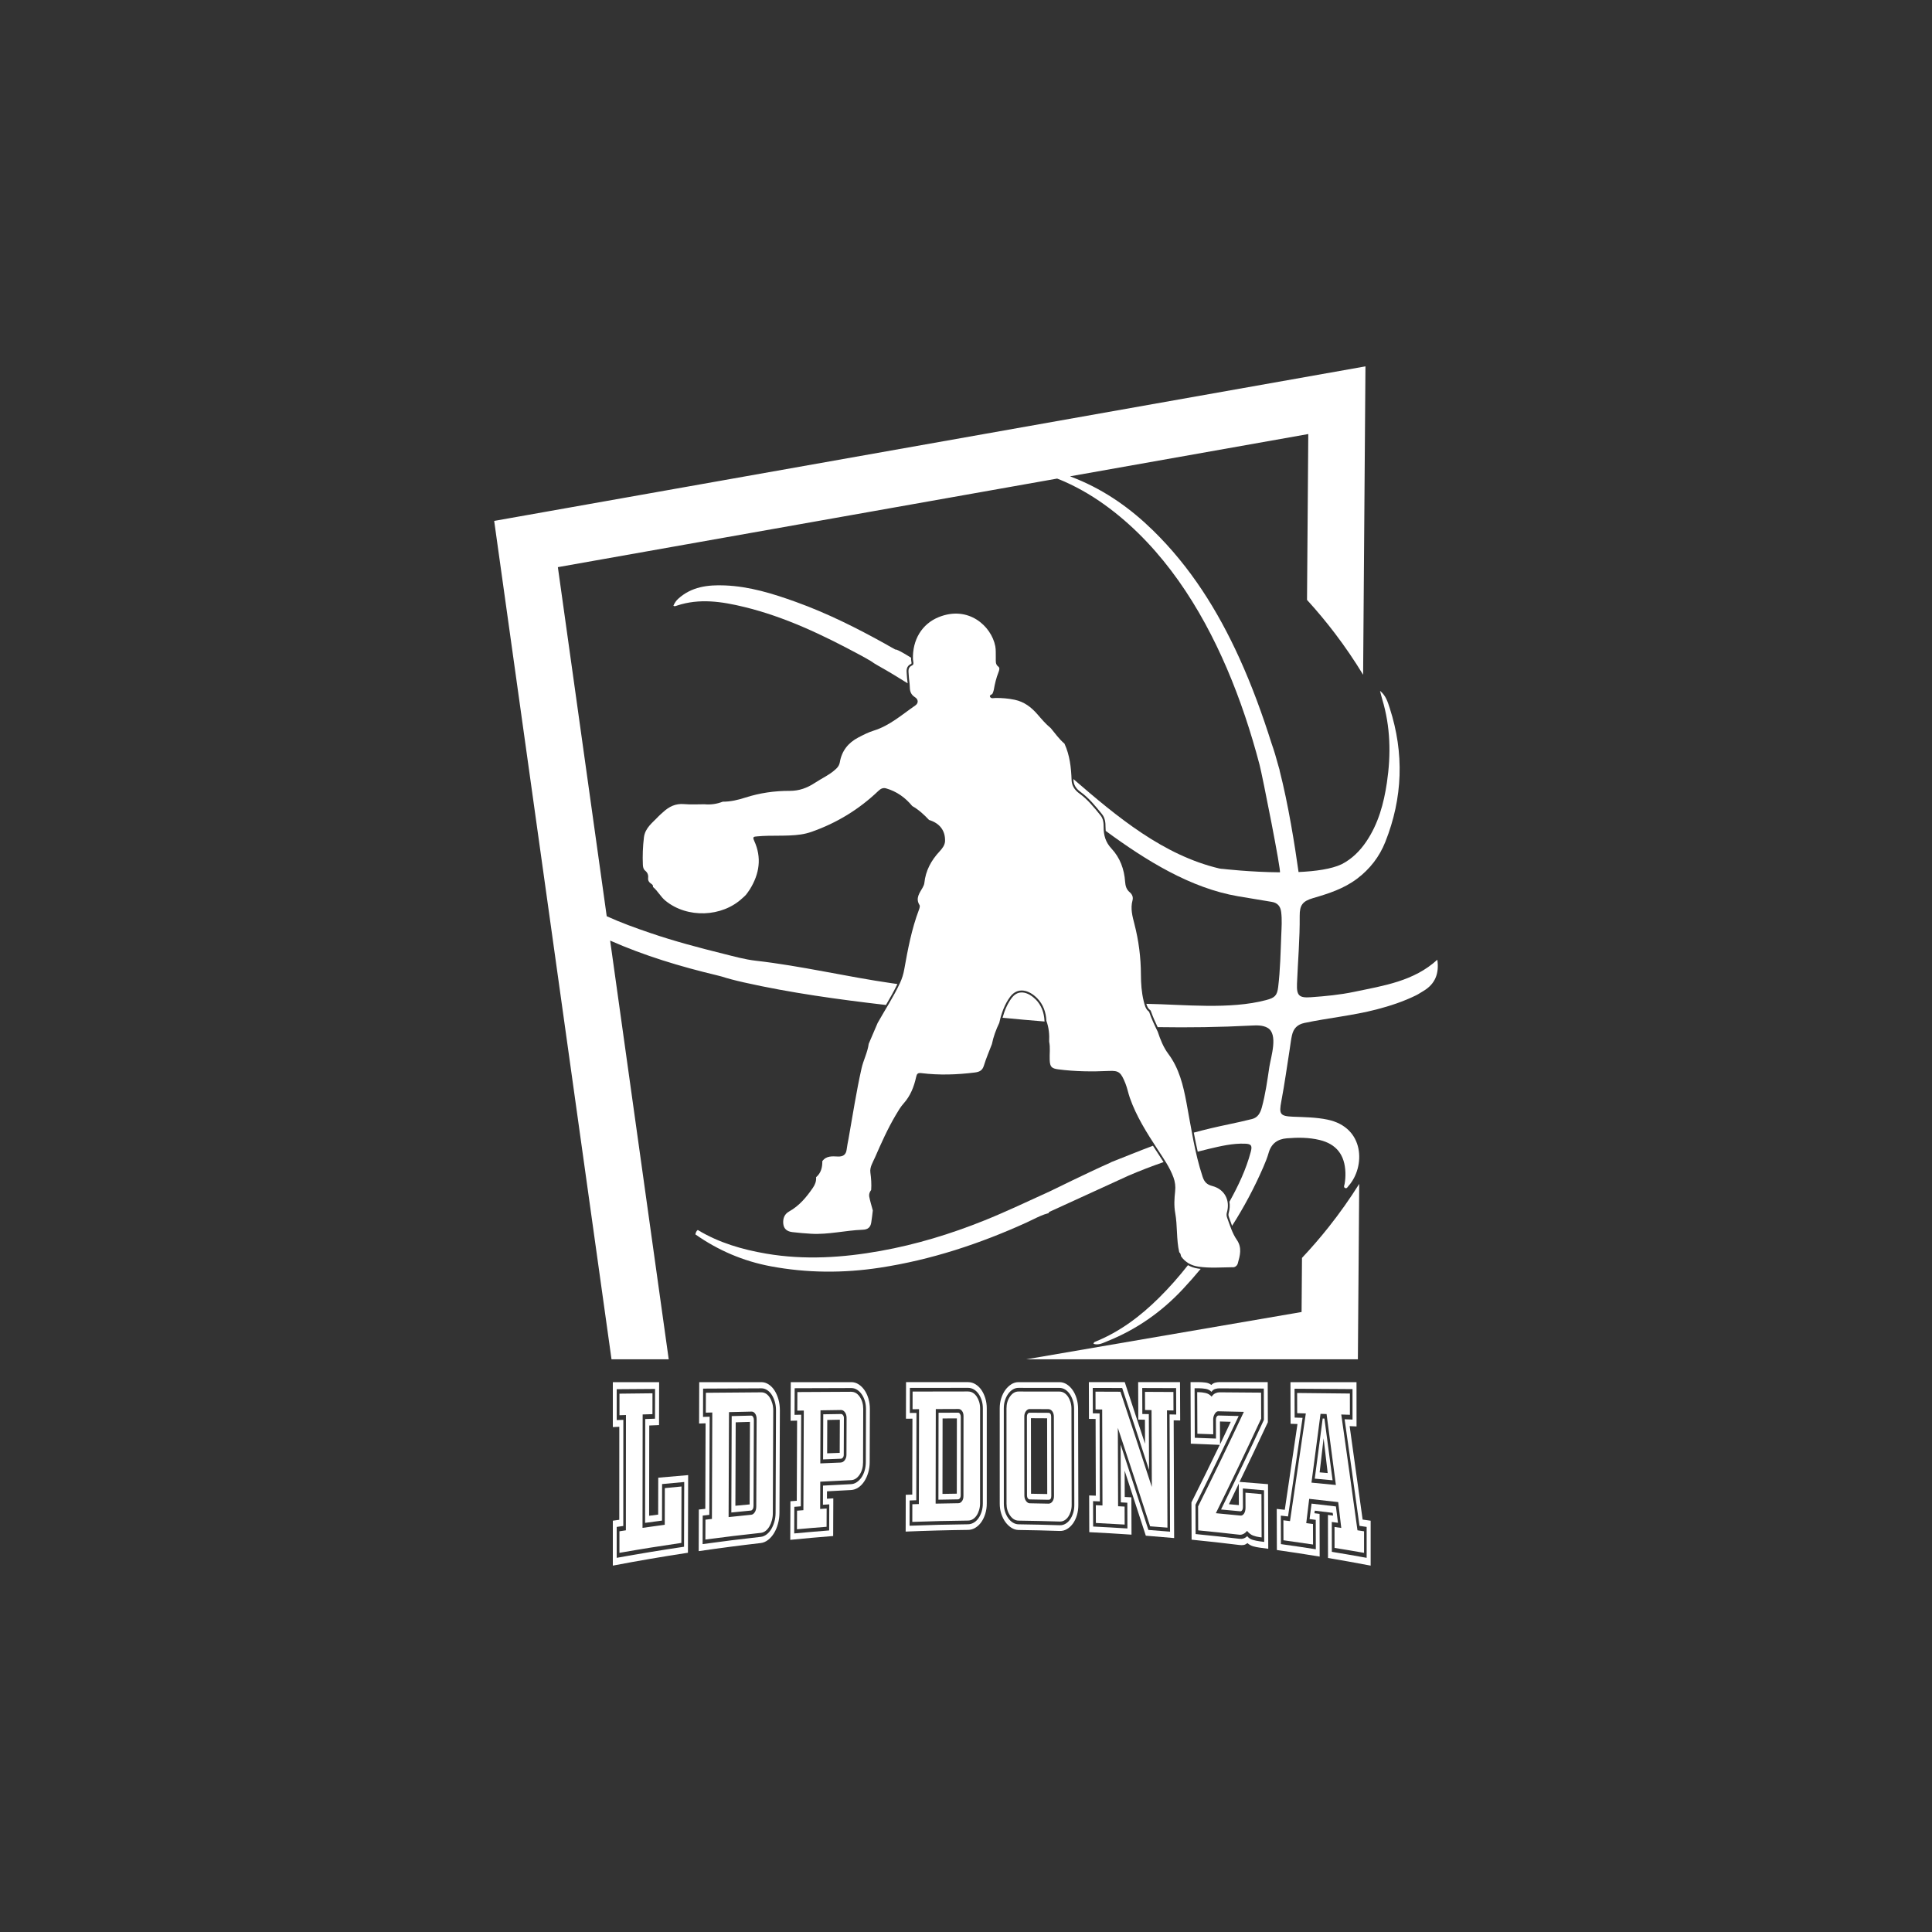 <?xml version="1.0" encoding="UTF-8"?><svg id="Laag_1" xmlns="http://www.w3.org/2000/svg" viewBox="0 0 1080 1080"><rect x="0" y="0" width="1080" height="1080" fill="#333333" stroke="none"/><defs><style>.cls-1{fill:#fff;}</style></defs><path class="cls-1" d="M384.55,868c-14.02,2.13-28.01,4.53-41.97,7.19v-25.11c1.2-.17,2.4-.34,3.6-.51,0-17.33.01-34.66.02-51.99-1.21.06-2.41.11-3.62.17v-25.11c8.63,0,17.25,0,25.88,0-.02,8-.03,15.99-.05,23.99-1.82.07-3.65.15-5.47.23-.03,16.82-.05,33.64-.08,50.46,1.68-.22,3.37-.43,5.06-.65.01-6.88.03-13.75.04-20.63,5.57-.51,11.15-.99,16.72-1.45-.04,14.47-.08,28.95-.12,43.42ZM382.49,828.45c-4.13.37-8.25.75-12.38,1.15-.01,6.81-.03,13.61-.04,20.42-3.16.41-6.31.84-9.46,1.27.03-19.35.06-38.69.08-58.04,1.82-.07,3.65-.13,5.47-.19.01-5.55.02-11.09.03-16.64-7.15.05-14.29.09-21.44.15,0,5.76,0,11.52,0,17.28,1.23-.05,2.47-.1,3.7-.14,0,19.77-.02,39.54-.03,59.31-1.23.18-2.46.36-3.68.54,0,5.76,0,11.52,0,17.28,12.52-2.27,25.08-4.34,37.65-6.2.03-12.07.07-24.13.1-36.2ZM380.88,862.5c-11.56,1.68-23.1,3.53-34.61,5.55,0-4.02,0-8.03,0-12.05,1.2-.18,2.4-.37,3.6-.55.01-21.48.03-42.97.04-64.45-1.21.04-2.41.08-3.62.12,0-4.02,0-8.03,0-12.05,6.15-.07,12.3-.14,18.45-.21,0,3.89-.01,7.77-.02,11.66-1.83.06-3.65.11-5.47.17-.03,21.13-.06,42.26-.08,63.39,4.14-.59,8.29-1.17,12.43-1.72.01-6.83.03-13.67.04-20.5,3.11-.31,6.21-.61,9.32-.9-.03,10.51-.06,21.03-.08,31.54Z"/><path class="cls-1" d="M425.61,772.63c1.45,0,2.82.43,4.11,1.29,1.29.86,2.38,2,3.29,3.43.91,1.43,1.63,3.09,2.16,5,.53,1.91.79,3.92.78,6.04-.08,19.05-.16,38.11-.23,57.16,0,2.2-.29,4.28-.83,6.24-.54,1.97-1.28,3.71-2.2,5.23-.92,1.52-2.03,2.79-3.32,3.79-1.29,1-2.66,1.59-4.11,1.76-11.58,1.33-23.14,2.84-34.68,4.53.02-7.75.05-15.51.07-23.26,1.21-.13,2.41-.26,3.62-.39.05-15.94.1-31.88.16-47.81-1.21.04-2.42.08-3.63.13.02-7.71.05-15.42.07-23.13,11.58,0,23.16,0,34.74,0ZM393.04,776.26c-.02,5.27-.03,10.53-.05,15.8,1.24-.04,2.47-.07,3.71-.11-.06,18.29-.12,36.58-.18,54.86-1.23.14-2.47.28-3.7.42-.02,5.31-.03,10.62-.05,15.93,10.82-1.5,21.66-2.85,32.51-4.05,1.13-.12,2.2-.57,3.23-1.34,1.02-.76,1.9-1.76,2.63-2.98.73-1.22,1.31-2.6,1.75-4.16.44-1.55.66-3.18.67-4.9.08-19.1.16-38.21.23-57.31,0-1.71-.2-3.3-.63-4.77-.43-1.47-1-2.77-1.72-3.91-.72-1.14-1.59-2.03-2.61-2.69-1.02-.65-2.09-.98-3.22-.97-10.86.05-21.71.1-32.56.16ZM425.59,778.32c.97,0,1.85.26,2.66.78.8.53,1.5,1.26,2.09,2.2.59.94,1.05,2.01,1.4,3.24.34,1.22.51,2.53.51,3.92-.08,19.14-.16,38.28-.23,57.41,0,1.39-.19,2.73-.54,4.04-.35,1.3-.83,2.45-1.42,3.46-.6,1-1.3,1.81-2.11,2.43-.81.62-1.69.98-2.66,1.08-10.34,1.11-20.67,2.36-30.98,3.74.01-3.7.02-7.41.04-11.11,1.21-.14,2.41-.28,3.62-.42.07-19.83.13-39.67.2-59.5-1.21.03-2.42.06-3.62.09.01-3.7.02-7.41.04-11.11,10.34-.09,20.69-.18,31.03-.25ZM407.28,848.06c4.21-.45,8.43-.89,12.64-1.3.75-.07,1.41-.53,1.98-1.37.57-.84.85-1.92.86-3.24.07-16.26.13-32.52.2-48.78,0-1.32-.27-2.37-.83-3.14-.56-.78-1.22-1.15-1.97-1.14-4.22.09-8.44.19-12.65.29-.07,19.56-.14,39.13-.22,58.69ZM409.02,791.61c3.63-.1,7.25-.19,10.88-.28.43,0,.79.23,1.08.72.29.49.44,1.07.44,1.73-.06,16.04-.13,32.09-.19,48.13,0,.66-.15,1.24-.45,1.72-.3.48-.66.75-1.09.79-3.63.35-7.25.7-10.87,1.08.07-17.96.13-35.92.2-53.89ZM419.24,794.84c-2.66.08-5.32.16-7.98.24-.06,15.55-.12,31.1-.18,46.65,2.66-.26,5.31-.5,7.97-.75.06-15.38.12-30.77.18-46.15Z"/><path class="cls-1" d="M475.91,772.63c1.45,0,2.81.41,4.07,1.23,1.26.82,2.36,1.91,3.29,3.26.93,1.36,1.67,2.95,2.2,4.77.53,1.82.8,3.74.79,5.76-.03,9.89-.06,19.78-.1,29.67,0,2.09-.28,4.06-.83,5.91-.55,1.84-1.29,3.48-2.24,4.92-.95,1.44-2.06,2.58-3.32,3.41-1.27.84-2.63,1.29-4.08,1.37-4.47.22-8.94.46-13.4.72,0,1.38-.01,2.77-.02,4.15,1.18-.07,2.37-.15,3.55-.22-.03,7.02-.05,14.04-.08,21.06-8,.63-15.99,1.34-23.98,2.14.03-7.19.06-14.39.09-21.58,1.18-.09,2.37-.18,3.55-.26.06-14.94.12-29.87.18-44.81-1.21.03-2.42.06-3.63.09.03-7.2.06-14.39.09-21.59,11.29,0,22.57,0,33.86,0ZM444.22,776.02l-.06,14.88c1.24-.03,2.47-.05,3.71-.07-.07,17.07-.14,34.14-.21,51.21-1.21.09-2.42.18-3.63.28-.02,4.96-.04,9.92-.06,14.88,6.51-.61,13.02-1.17,19.54-1.68.02-4.86.04-9.72.06-14.58-1.18.08-2.37.15-3.55.23.01-3.57.03-7.14.04-10.71,5.22-.29,10.44-.56,15.66-.81,1.13-.05,2.19-.41,3.19-1.08,1-.67,1.87-1.54,2.63-2.62.76-1.08,1.35-2.37,1.79-3.86.43-1.49.65-3.06.66-4.69.03-9.91.07-19.81.1-29.72,0-1.63-.2-3.15-.63-4.54-.43-1.4-1.01-2.64-1.76-3.72-.75-1.09-1.62-1.94-2.61-2.56-.99-.62-2.05-.93-3.18-.93-10.56.03-21.12.06-31.68.1ZM475.89,778.03c1.88,0,3.46.94,4.75,2.84,1.28,1.9,1.92,4.17,1.91,6.81-.03,9.92-.07,19.84-.1,29.76,0,2.72-.66,5.04-1.96,6.96-1.3,1.92-2.89,2.93-4.77,3.01-5.73.26-11.46.54-17.19.86-.02,5.08-.04,10.17-.06,15.25,1.21-.08,2.42-.17,3.63-.25-.01,3.4-.03,6.81-.04,10.21-5.52.42-11.03.89-16.55,1.39.01-3.46.03-6.92.04-10.39,1.18-.09,2.37-.19,3.55-.28.08-18.57.15-37.13.23-55.7-1.21.02-2.42.04-3.63.06.01-3.46.03-6.92.04-10.39,10.05-.06,20.1-.11,30.15-.16ZM470.02,817.55c.86-.03,1.6-.48,2.22-1.32.62-.85.94-1.86.94-3.03.02-6.86.05-13.71.07-20.57,0-1.25-.3-2.31-.92-3.16-.62-.85-1.35-1.28-2.21-1.26-3.82.05-7.63.11-11.45.17-.04,9.89-.08,19.78-.12,29.67,3.82-.17,7.64-.33,11.46-.48ZM460.11,815.82c.03-8.41.07-16.81.1-25.22,3.31-.06,6.61-.11,9.92-.16.43,0,.81.21,1.13.63.32.43.48.95.48,1.58-.03,6.87-.05,13.73-.08,20.6,0,.63-.16,1.14-.49,1.55-.32.4-.7.61-1.13.63-3.31.12-6.62.26-9.93.39ZM469.4,812.15c.02-6.17.05-12.35.07-18.52-2.34.04-4.68.09-7.02.14-.02,6.21-.05,12.43-.07,18.64,2.34-.09,4.68-.17,7.02-.25Z"/><path class="cls-1" d="M541.21,772.63c1.45,0,2.82.4,4.11,1.19,1.29.8,2.39,1.86,3.3,3.18.91,1.33,1.64,2.88,2.18,4.65.54,1.78.81,3.65.81,5.62,0,17.71,0,35.42,0,53.13,0,2.04-.27,3.96-.81,5.73-.54,1.78-1.27,3.34-2.19,4.66-.92,1.33-2.02,2.4-3.32,3.2-1.3.81-2.67,1.22-4.13,1.23-11.63.14-23.26.45-34.89.95.02-6.86.03-13.72.05-20.57,1.21-.04,2.42-.08,3.64-.11.03-14.15.06-28.3.1-42.45-1.21.01-2.42.02-3.63.04.02-6.82.03-13.64.05-20.46,11.58,0,23.16,0,34.74,0ZM508.63,775.85c-.01,4.67-.02,9.34-.03,14.01,1.24-.01,2.47-.02,3.71-.03-.04,16.28-.07,32.55-.11,48.83-1.24.04-2.48.08-3.72.12-.01,4.71-.02,9.41-.03,14.12,10.9-.43,21.8-.7,32.7-.82,1.13-.01,2.21-.33,3.24-.94,1.03-.61,1.9-1.45,2.63-2.52.73-1.07,1.31-2.3,1.74-3.7.43-1.4.65-2.9.65-4.49,0-17.71,0-35.43.01-53.14,0-1.59-.21-3.07-.64-4.43-.43-1.36-1.01-2.57-1.73-3.63-.72-1.06-1.6-1.89-2.62-2.5-1.02-.6-2.1-.91-3.22-.91-10.86,0-21.71.02-32.57.03ZM541.2,777.86c.97,0,1.86.25,2.66.74.8.49,1.5,1.17,2.09,2.04.59.87,1.06,1.87,1.41,3.01.35,1.13.52,2.35.52,3.63,0,17.71-.01,35.43-.02,53.14,0,1.29-.18,2.52-.53,3.69-.35,1.18-.82,2.2-1.42,3.08-.59.88-1.3,1.56-2.1,2.06-.81.5-1.7.75-2.67.76-10.39.11-20.77.36-31.16.74,0-3.29.01-6.58.02-9.87,1.21-.04,2.43-.08,3.64-.11.04-17.68.07-35.36.11-53.03-1.21,0-2.42.02-3.63.02,0-3.29.01-6.58.02-9.87,10.35-.03,20.7-.04,31.04-.05ZM523.04,840.54c4.23-.1,8.47-.17,12.7-.23.75,0,1.42-.38,1.98-1.11.57-.72.85-1.7.85-2.91.01-14.89.03-29.79.04-44.68,0-1.21-.28-2.18-.85-2.9-.56-.72-1.22-1.08-1.98-1.08-4.22.01-8.44.03-12.67.05-.03,17.61-.06,35.23-.09,52.84ZM524.66,789.74c3.63-.02,7.26-.04,10.89-.05.43,0,.79.22,1.09.68.29.45.44.98.44,1.59-.01,14.67-.03,29.34-.04,44.01,0,.61-.15,1.12-.45,1.54-.3.42-.66.63-1.09.64-3.64.05-7.28.11-10.92.19.03-16.2.05-32.4.08-48.6ZM534.9,792.88c-2.66.01-5.33.03-7.99.04-.02,14.06-.04,28.12-.06,42.18,2.67-.05,5.34-.09,8.01-.13.01-14.03.03-28.06.04-42.09Z"/><path class="cls-1" d="M592.23,772.63c1.45,0,2.81.4,4.07,1.2,1.26.8,2.37,1.88,3.31,3.22.94,1.34,1.68,2.91,2.23,4.72.54,1.8.82,3.7.82,5.69.04,17.97.09,35.94.13,53.92,0,1.99-.26,3.88-.8,5.66-.54,1.78-1.27,3.32-2.21,4.62-.94,1.3-2.05,2.33-3.31,3.09-1.27.76-2.63,1.11-4.09,1.06-7.66-.26-15.33-.44-22.99-.54-1.41-.02-2.74-.43-4.01-1.24-1.27-.81-2.39-1.88-3.36-3.21-.97-1.33-1.74-2.89-2.31-4.67-.57-1.78-.85-3.65-.85-5.62,0-17.75,0-35.5-.01-53.25,0-1.97.28-3.84.84-5.62.56-1.78,1.33-3.33,2.3-4.66.97-1.32,2.08-2.38,3.34-3.18,1.26-.8,2.59-1.19,3.99-1.19,7.63,0,15.26,0,22.89,0ZM569.34,775.82c-1.13,0-2.19.3-3.18.91-.99.61-1.87,1.44-2.62,2.5-.75,1.06-1.34,2.27-1.77,3.63-.43,1.36-.64,2.84-.64,4.43,0,17.75.01,35.51.02,53.26,0,1.59.22,3.07.65,4.43.43,1.36,1.03,2.58,1.78,3.65.75,1.07,1.63,1.91,2.63,2.52,1,.62,2.06.93,3.2.95,7.66.1,15.33.27,22.99.52,1.13.04,2.2-.23,3.2-.81,1-.57,1.86-1.38,2.58-2.43.73-1.05,1.3-2.25,1.73-3.61.43-1.36.64-2.85.64-4.46-.04-17.95-.08-35.9-.13-53.85,0-1.61-.22-3.1-.66-4.48-.43-1.38-1.01-2.61-1.74-3.68-.73-1.07-1.59-1.91-2.58-2.53-1-.61-2.06-.92-3.19-.92-7.63,0-15.26-.02-22.9-.02ZM592.24,777.9c.97,0,1.86.25,2.66.75.81.5,1.51,1.19,2.1,2.07.59.88,1.06,1.9,1.42,3.05.35,1.15.53,2.37.53,3.67.04,17.94.08,35.88.12,53.82,0,1.3-.17,2.52-.52,3.65-.35,1.14-.82,2.13-1.41,2.99-.59.86-1.29,1.52-2.1,1.99-.81.47-1.7.69-2.67.66-7.66-.24-15.32-.41-22.98-.51-1.83-.02-3.41-.97-4.74-2.83-1.32-1.87-1.99-4.08-1.99-6.66,0-17.76-.02-35.51-.02-53.26,0-2.57.66-4.79,1.97-6.64,1.32-1.85,2.89-2.78,4.72-2.78,7.63,0,15.27.02,22.9.03ZM575.57,787.66c-.76,0-1.44.39-2.06,1.19-.62.79-.93,1.8-.92,3.01.01,14.71.03,29.42.04,44.13,0,1.21.31,2.24.93,3.08.62.84,1.31,1.27,2.06,1.28,3.48.05,6.96.12,10.43.2.92.02,1.67-.38,2.26-1.2.59-.82.88-1.84.88-3.06-.03-14.78-.05-29.56-.08-44.34,0-1.22-.3-2.23-.89-3.03-.6-.8-1.35-1.21-2.26-1.21-3.47-.02-6.94-.03-10.41-.04ZM585.98,789.76c1.08,0,1.61.73,1.62,2.18.03,14.77.05,29.54.08,44.31,0,1.45-.53,2.16-1.61,2.13-3.48-.08-6.96-.14-10.43-.19-.43,0-.8-.22-1.09-.64-.3-.42-.45-.93-.45-1.54-.02-14.71-.03-29.43-.05-44.14,0-.61.15-1.12.44-1.53.29-.42.66-.62,1.09-.62,3.47.01,6.94.03,10.41.05ZM576.35,835.01c3.02.04,6.04.1,9.06.16-.02-14.11-.05-28.22-.07-42.34-3.01-.02-6.02-.04-9.04-.05.02,14.08.03,28.15.05,42.23Z"/><path class="cls-1" d="M659.63,772.63c.03,7.14.06,14.28.09,21.42-1.21-.03-2.42-.05-3.63-.08.09,21.94.18,43.87.26,65.81-5.27-.48-10.55-.92-15.83-1.32-3.95-12.26-7.9-24.38-11.84-36.37.02,4.91.03,9.82.05,14.73,1.24.06,2.48.12,3.72.19.02,6.96.05,13.91.07,20.87-7.87-.54-15.74-1.01-23.61-1.39-.02-6.84-.04-13.69-.06-20.53,1.24.05,2.48.09,3.72.14-.04-14.3-.08-28.59-.12-42.89-1.24-.02-2.47-.03-3.71-.05-.02-6.84-.04-13.69-.06-20.53,6.69,0,13.38,0,20.07,0,3.77,11.38,7.55,22.86,11.33,34.46-.02-4.48-.03-8.97-.05-13.46-1.24-.02-2.47-.05-3.71-.07-.03-6.98-.05-13.96-.08-20.94,7.79,0,15.58,0,23.38,0ZM638.52,775.93c.02,4.83.04,9.67.05,14.5,1.21.02,2.42.04,3.63.06.04,10.41.08,20.81.12,31.22-5.01-15.48-10.01-30.73-15.01-45.81-5.48-.01-10.96-.03-16.45-.04.01,4.73.03,9.47.04,14.2,1.26.01,2.53.03,3.79.04.05,16.4.1,32.8.14,49.2-1.27-.05-2.53-.11-3.8-.16.01,4.73.03,9.47.04,14.2,6.39.31,12.78.67,19.16,1.08-.02-4.8-.03-9.6-.05-14.39-1.21-.06-2.42-.13-3.63-.19-.04-10.78-.07-21.55-.11-32.33,5.16,15.7,10.33,31.59,15.51,47.73,4.04.3,8.08.62,12.11.97-.09-21.85-.17-43.69-.26-65.54,1.24.02,2.47.05,3.71.07-.02-4.92-.04-9.84-.06-14.77-6.31-.02-12.63-.04-18.95-.06ZM655.94,778.15c.01,3.44.03,6.87.04,10.31-1.21-.02-2.42-.04-3.63-.06.09,21.85.17,43.71.26,65.56-3.23-.26-6.46-.51-9.69-.75-6.02-18.66-12.03-36.97-18.04-55.04.05,14.61.1,29.22.14,43.83,1.21.06,2.42.13,3.64.19.01,3.35.02,6.7.03,10.05-5.36-.33-10.72-.63-16.09-.89,0-3.31-.02-6.63-.03-9.94,1.24.05,2.48.11,3.72.16-.05-17.88-.11-35.76-.16-53.65-1.24-.01-2.47-.02-3.71-.04,0-3.31-.02-6.63-.03-9.94,4.65.02,9.3.03,13.95.05,5.84,17.49,11.68,35.21,17.54,53.25-.05-14.33-.11-28.66-.16-42.99-1.21-.02-2.42-.03-3.63-.05-.01-3.38-.03-6.77-.04-10.15,5.29.03,10.59.05,15.88.08Z"/><path class="cls-1" d="M692.89,828.38c5.32.4,10.63.83,15.94,1.28.04,12.04.08,24.09.13,36.13-1.63-.23-3.27-.45-4.9-.67-1.18-.16-2.35-.4-3.5-.72-1.15-.32-2.24-.92-3.26-1.81-.69.59-1.39.94-2.09,1.06-.7.12-1.48.13-2.33.02-8.91-1.1-17.83-2.09-26.76-2.98-.03-6.95-.06-13.89-.09-20.84,5.28-10.54,10.55-21.25,15.83-32.16-5.4-.24-10.8-.46-16.2-.67-.05-11.47-.09-22.93-.14-34.4,1.56,0,3.12,0,4.68,0,1.07,0,2.28.08,3.63.24,1.34.17,2.45.61,3.31,1.35.64-.65,1.36-1.08,2.17-1.29.81-.2,1.58-.31,2.34-.31,9,0,18,0,27.01,0,.03,7.47.05,14.95.08,22.42-5.28,11.36-10.55,22.45-15.82,33.32ZM694.8,842.59c0,.67-.15,1.22-.44,1.65-.29.43-.65.63-1.08.58-3.57-.35-7.14-.69-10.71-1.01,7.99-16.2,15.98-32.85,23.97-50.1-.02-5.83-.04-11.67-.06-17.5-8.28-.04-16.55-.08-24.83-.12-.8,0-1.6.12-2.38.36-.78.24-1.46.77-2.05,1.59-.86-.9-1.95-1.46-3.27-1.67-1.32-.21-2.57-.32-3.75-.32-.81,0-1.61,0-2.42,0,.04,9.23.08,18.46.11,27.68,3.95.14,7.9.29,11.85.44-.01-3.53-.03-7.06-.04-10.59,0-.66.14-1.21.44-1.65.29-.44.63-.66,1.01-.65,3.76.09,7.52.18,11.28.28-8.05,17.03-16.09,33.51-24.14,49.59.02,5.47.04,10.93.07,16.4,8.17.8,16.34,1.68,24.5,2.65,1.72.2,3.16-.29,4.34-1.49.75,1.01,1.78,1.71,3.07,2.08,1.29.37,2.63.65,4.02.83.8.1,1.61.21,2.41.31-.03-9.62-.07-19.24-.1-28.86-3.94-.35-7.89-.68-11.83-1.01.01,3.52.03,7.03.04,10.55ZM696.22,834.42c2.98.25,5.96.52,8.94.79.03,8.07.06,16.14.09,24.21-.32-.04-.64-.08-.97-.12-1.34-.17-2.6-.47-3.78-.91-1.18-.44-2.31-1.31-3.39-2.61-.7.84-1.42,1.43-2.17,1.76-.75.33-1.45.46-2.09.38-7.68-.89-15.36-1.7-23.05-2.44-.02-4.46-.04-8.92-.05-13.38,8.53-17.11,17.05-34.67,25.58-52.87-4.78-.11-9.56-.21-14.35-.31-.7-.01-1.34.47-1.93,1.44-.59.97-.88,2.03-.87,3.18.01,2.75.02,5.49.03,8.24-2.96-.11-5.91-.21-8.87-.31-.03-7.74-.06-15.49-.1-23.23.32,0,.64,0,.97,0,1.08,0,2.3.16,3.67.45,1.37.3,2.52.98,3.43,2.05.59-.89,1.28-1.52,2.09-1.89.8-.36,1.56-.54,2.25-.54,7.77.06,15.53.12,23.3.18.02,4.84.03,9.69.05,14.53-8.45,18.23-16.89,35.79-25.33,52.87,4.59.42,9.19.86,13.78,1.33.75.08,1.41-.3,1.97-1.12.56-.82.84-1.95.83-3.38-.01-2.77-.02-5.54-.03-8.3ZM681.96,794.62c.02,4.28.03,8.56.05,12.84,2-4.19,4-8.42,5.99-12.67-2.02-.06-4.03-.12-6.05-.17ZM692.54,841.37c-.02-4.01-.03-8.01-.05-12.02-1.84,3.86-3.67,7.7-5.51,11.51,1.85.17,3.71.33,5.56.51Z"/><path class="cls-1" d="M735,844.47c-.08.48-.16.96-.24,1.44.96.12,1.93.24,2.89.36.02,7.96.03,15.91.05,23.87-7.96-1.31-15.94-2.53-23.92-3.67-.03-7.66-.05-15.32-.08-22.97,1.5.16,3,.33,4.5.49,2.36-15.81,4.73-31.78,7.1-47.95-1.29-.05-2.58-.1-3.86-.14-.02-7.75-.05-15.5-.07-23.26,12.31,0,24.61,0,36.92,0,0,8.25.01,16.5.02,24.75-1.29-.06-2.58-.11-3.86-.17,2.43,17.18,4.85,34.59,7.26,52.23,1.5.21,2.99.42,4.49.64v25.11c-7.94-1.51-15.88-2.94-23.84-4.28-.01-8.02-.03-16.04-.04-24.06.96.12,1.93.25,2.89.37-.08-.51-.16-1.02-.24-1.53-3.32-.42-6.63-.83-9.95-1.22ZM746.79,842.11c.38,3.04.76,6.09,1.14,9.15-1.15-.16-2.3-.31-3.45-.47,0,5.56.02,11.13.03,16.69,6.49,1.06,12.97,2.18,19.45,3.36,0-5.76,0-11.52,0-17.28-1.33-.2-2.67-.4-4-.59-2.76-20.16-5.54-40.01-8.32-59.58,1.48.05,2.95.11,4.43.16,0-5.68,0-11.36-.01-17.03-10.8-.07-21.6-.14-32.4-.21.02,5.38.03,10.75.05,16.13,1.48.05,2.95.09,4.43.14-2.72,18.62-5.42,36.99-8.13,55.13-1.34-.16-2.68-.31-4.02-.47.02,5.31.03,10.62.05,15.93,6.51.9,13.01,1.86,19.51,2.88-.01-5.48-.02-10.96-.04-16.44-1.15-.15-2.3-.29-3.45-.44.37-2.88.73-5.76,1.1-8.64,4.55.51,9.1,1.04,13.65,1.59ZM731.85,837.85c-.55,4.54-1.1,9.08-1.65,13.6,1.26.16,2.52.33,3.77.49,0,3.82.02,7.64.03,11.46-5.51-.83-11.02-1.62-16.54-2.38-.01-3.72-.02-7.44-.04-11.16,1.23.15,2.46.3,3.7.45,2.94-19.78,5.89-39.84,8.84-60.19-1.61-.05-3.22-.09-4.83-.14-.01-3.77-.02-7.53-.03-11.3,9.83.09,19.66.2,29.49.31,0,3.96,0,7.92.01,11.88-1.61-.05-3.22-.1-4.83-.16,3.03,21.23,6.05,42.8,9.06,64.73,1.23.18,2.46.37,3.68.56,0,4.02,0,8.03,0,12.05-5.49-.96-10.99-1.89-16.49-2.77,0-3.9-.01-7.8-.02-11.7,1.26.18,2.51.35,3.77.54-.57-4.83-1.14-9.64-1.7-14.44-5.4-.63-10.81-1.24-16.22-1.82ZM746.77,830.12c-1.73-13.34-3.47-26.56-5.21-39.67-1.13-.03-2.25-.07-3.38-.1-1.69,12.93-3.38,25.74-5.06,38.45,4.55.42,9.11.86,13.66,1.32ZM734.96,826.58c1.47-11.13,2.95-22.33,4.43-33.63.32.01.64.02.97.03,1.52,11.42,3.05,22.92,4.57,34.51-3.32-.31-6.64-.62-9.96-.92ZM742.19,823.45c-.76-6.51-1.52-12.99-2.29-19.45-.74,6.38-1.48,12.73-2.21,19.06,1.5.13,3,.26,4.5.39Z"/><path class="cls-1" d="M689.19,708.43c1.28-.01,2.38-.93,2.72-2.1,1.26-4.44,2.52-8.84-.51-13.23-2.58-3.73-3.85-8.12-5.41-12.34-.35-.96-.46-1.9-.16-2.93,1.98-6.83-1.25-13.06-8.2-14.86-3.07-.79-4.43-2.33-5.37-5.17-4.46-13.47-6.41-27.48-9.01-41.35-1.82-9.71-4.08-19.21-10.16-27.34-2.78-3.71-4.45-8.01-5.91-12.38-1.79-3.64-3.52-7.31-4.84-11.15-2.02-1.49-2.5-3.83-3.03-6.02-1.17-4.85-1.52-9.75-1.53-14.79-.03-9.5-1.23-18.93-3.62-28.18-1.12-4.34-2.33-8.69-1.08-13.28.46-1.7-.08-3.32-1.58-4.56-1.81-1.49-2.4-3.54-2.56-5.86-.47-7.01-2.85-13.43-7.62-18.54-3.31-3.54-4.41-7.43-4.38-11.99.01-2.31-.2-4.66-1.73-6.54-3.59-4.44-7.21-8.93-11.84-12.27-2.74-1.98-4.23-4.44-4.34-7.45-.26-7.04-1.01-13.92-3.99-20.4-2.98-2.52-5.2-5.71-7.67-8.68-2.81-2.28-5.12-5.04-7.48-7.77-3.41-3.92-7.4-6.97-12.65-8.07-3.55-.75-7.12-1.04-10.74-1.01-1.04.01-2.43.53-3.04-.61-.58-1.11,1.13-1.15,1.42-1.96.24-.66.55-1.3.66-1.98.56-3.36,1.37-6.66,2.62-9.84.41-1.04.86-2.43-.06-3.11-1.83-1.36-1.39-3.14-1.45-4.89-.08-2.2.13-4.46-.29-6.59-2.2-11.22-14.96-22.86-31.51-16.26-9.49,3.78-14.88,12.79-14.5,23.65.04,1.15.79,2.82-.43,3.36-2.69,1.21-2.02,3.36-1.94,5.35.1,2.3.56,4.58.61,6.87.04,2.39.71,4.2,2.85,5.55,1.99,1.24,2.09,3.37.2,4.66-7.48,5.14-14.32,11.31-23.28,14.07-2.95.91-5.75,2.36-8.5,3.79-5.66,2.94-9.32,7.48-10.39,13.88-.25,1.47-.96,2.59-2,3.59-3.52,3.37-7.98,5.31-11.98,7.95-4.27,2.81-8.73,4.47-14.04,4.45-8.42-.03-16.71,1.15-24.83,3.76-4.02,1.3-8.26,2.32-12.61,2.29-3.3,1.29-6.71,1.78-10.24,1.44-3.8,0-7.62.24-11.38-.09-4.7-.41-8.35,1.38-11.63,4.41-.88.81-1.83,1.55-2.64,2.42-3.28,3.54-7.51,6.39-8.16,11.81-.61,5.08-.82,10.15-.59,15.25.06,1.24.27,2.48,1.24,3.27,1.39,1.13,1.9,2.45,1.69,4.2-.14,1.17.35,2.14,1.31,2.86.71.52,1.6.94,1.4,2.08,2.69,2.24,4.26,5.47,6.99,7.71,12.13,9.92,31.61,9.29,43.06-1.48.51-.48,1.43-1.2,1.89-1.77.28-.33,1.57-2.04,2.24-3.13,5.35-8.64,6.74-17.68,2.41-27.13-1.07-2.32-.19-2.28,1.71-2.46,8.08-.78,16.23.1,24.29-1.06,2.09-.3,4.11-.8,6.11-1.5,14.08-4.94,26.53-12.56,37.31-22.86,1.29-1.23,2.61-1.91,4.3-1.42,5.94,1.7,10.73,5.14,14.64,9.88,3.59,2.04,6.58,4.79,9.38,7.78,5.9,1.79,9.13,5.89,8.95,11.8-.07,2.27-1.6,4.2-3.02,5.74-4.72,5.05-7.83,10.75-8.55,17.7-.09.87-.5,1.74-.93,2.52-1.69,3.08-4.19,5.95-1.76,9.84.36.58-.02,1.78-.33,2.6-4.1,10.81-6.21,22.1-8.23,33.41-.46,2.58-1.23,5.06-2.32,7.43-3.6,7.8-8.35,14.96-12.54,22.44-1.66,3.88-3.32,7.77-4.99,11.65-.62,4.79-2.96,9.07-4.01,13.74-2.93,13.06-4.95,26.28-7.29,39.44-.35,1.96-.8,3.92-1.03,5.89-.35,3.01-2.11,4.07-4.94,3.94-3.18-.14-6.44-.47-8.67,2.6.06,3.46-.71,6.61-3.48,8.97.18,2.21-.56,4.12-1.79,5.91-3.6,5.25-7.59,10.07-13.29,13.24-2.64,1.47-3.55,3.95-3.26,6.89.3,3.02,2.34,4.31,5.04,4.64,3.47.41,6.96.72,10.45.92,9.75.58,19.27-1.9,28.94-2.24,2.88-.1,4.29-1.37,4.73-3.96.39-2.26.6-4.55.89-6.83-.69-2.6-1.52-5.16-2.01-7.8-.23-1.23.23-2.57,1.09-3.64.24-3.29,0-6.51-.45-9.8-.41-2.99,1.45-5.77,2.63-8.48,3.52-8.06,7.11-16.09,11.61-23.68,1.33-2.24,2.63-4.49,4.38-6.44,3.78-4.22,5.77-9.31,6.96-14.73.39-1.77.88-2.44,2.94-2.19,9.98,1.23,19.95.9,29.92-.36,2.5-.32,4.17-1.08,5-3.79,1.25-4.1,2.98-8.05,4.5-12.06.83-4.16,2.31-8.1,4.13-11.91,1.15-5.2,2.9-10.28,6.05-14.51,4.15-5.58,10.46-4.06,15.25.89,3.24,3.34,4.82,7.74,5.02,12.5,1.4,3.77,1.76,7.67,1.56,11.65.71,3.38.16,6.79.3,10.19.15,3.91,1.04,4.81,4.94,5.31,9.38,1.21,18.8,1.31,28.22.87,5.52-.26,6.66.74,9.16,6.95,1.04,2.59,1.55,5.39,2.47,8.03,3.63,10.41,9.51,19.62,15.47,28.78,3.28,5.04,6.78,9.95,8.89,15.65.94,2.55,1.29,5.08.97,7.9-.44,3.96-.68,8.11.03,11.99,1.34,7.32.58,14.81,2.27,22.05.73.57.84,1.43,1,2.25,2.38,3.41,5.74,5.22,9.76,5.8,6.39.93,12.81.38,19.22.32"/><path class="cls-1" d="M619.03,749.73c16.21-6.49,30.21-16.3,42.11-29.01,3.48-3.71,6.82-7.51,10.04-11.4-.46-.05-.91-.1-1.37-.17-2.15-.31-4.06-.96-5.74-1.91-5.01,6.37-10.36,12.48-16.17,18.23-10.34,10.24-21.81,18.93-35.43,24.47-.47.19-1.11.35-1.19,1.28,2.85.91,5.35-.53,7.75-1.49"/><path class="cls-1" d="M579.16,558.91c-.15-.16-.31-.3-.47-.45-2.58-2.49-5.44-3.83-7.97-3.66-1.83.12-3.45,1.01-4.81,2.63-.13.16-.26.31-.39.48-2.19,2.94-3.83,6.5-5.09,11.02,7.84.77,15.67,1.47,23.51,2.1l-.06-.31c-.2-4.75-1.84-8.84-4.72-11.81"/><path class="cls-1" d="M496.33,360.75c-.49-.28-.77-.44-.78-.44-16.33-9.11-33.02-17.48-50.66-23.84-12.87-4.64-25.91-8.67-39.73-9.22-9.52-.38-18.66.71-26.12,7.55q-1.59,1.46-2.6,3.78c.64.56,1.34.16,1.92-.03,12.65-4.22,25.2-2.28,37.67.75,22.82,5.55,43.8,15.6,64.37,26.64,2.2,1.18,4.37,2.39,6.5,3.66,1.08.79,2.4,1.63,4.05,2.56,5.58,3.12,11.04,6.41,16.43,9.82-.05-.45-.1-.91-.15-1.37-.12-1.06-.25-2.16-.3-3.26-.01-.28-.04-.56-.06-.84-.15-1.76-.36-4.18,2.62-5.52.14-.19.02-.88-.05-1.25-.06-.37-.13-.74-.14-1.11-.01-.33,0-.65,0-.97-4.8-2.99-8.41-4.97-8.87-4.5.02-.02.04-.04.05-.06-1.38-.79-2.77-1.56-4.16-2.33"/><path class="cls-1" d="M492.37,699.25c-21.2,3.81-42.56,5.21-64.01,1.55-13.51-2.31-26.47-6.09-38.3-13.23-.88.58-1.09,1.53-1.35,2.45,12.74,8.96,26.8,14.96,42.06,17.83,20.29,3.81,40.69,3.92,61.09.8,28.64-4.38,55.86-13.35,82.17-25.34,1.75-.8,3.46-1.67,5.2-2.5l2.12-.97c1.57-.68,3.18-1.28,4.86-1.71.08-.21.16-.41.23-.62l44.24-20.24c6.5-2.8,13.09-5.34,19.76-7.65-.94-1.51-1.91-2.99-2.87-4.46-.47-.71-.93-1.42-1.4-2.13-.55-.84-1.1-1.7-1.66-2.56-7.91,2.98-15.74,6.18-23.6,9.28,0,.03,0,.06,0,.09-11.48,5.02-34.06,16.14-34.07,16.14-12.2,5.52-24.27,11.33-36.72,16.32-18.71,7.51-37.93,13.38-57.74,16.94"/><path class="cls-1" d="M759.82,661.79c-5.26,8.36-10.96,16.42-17.08,24.13-4.73,5.96-9.71,11.71-14.92,17.25l-.23,30.25-153.91,26.44h185.38l.75-98.07Z"/><path class="cls-1" d="M721.02,586.07c.39-2.47.65-4.97,1.21-7.39.86-3.73,2.93-6,7.02-6.86,13.34-2.81,26.96-4.09,40.18-7.52,7.61-1.97,15.05-4.42,22.12-7.89,1.42-.7,2.74-1.62,4.11-2.42,6.68-3.93,8.9-9.88,7.82-17.5-13.18,12.05-30.02,14.5-46.43,17.94-7.99,1.68-16.15,2.45-24.31,3.03-6.63.47-7.98-.99-7.71-7.65.51-12.61,1.62-25.19,1.51-37.82-.05-6.05,1.63-8.25,7.58-9.98,8.64-2.51,17.1-5.24,24.47-10.79,7.24-5.45,12.54-12.36,15.81-20.59,9.76-24.57,10.63-49.57,2.47-74.79-1.13-3.5-2.21-7.08-5.43-9.65.41,1.57.76,3.15,1.23,4.7,4.63,15.32,4.95,30.85,2.62,46.59-1.74,11.73-4.79,22.95-11.47,32.87-3.65,5.43-8.15,9.82-13.76,12.72-5.67,2.72-14.62,3.97-24.16,4.4-2.08-14.82-5.7-37.75-10.64-56.94.02,0,.04,0,.07,0-.19-.65-.38-1.29-.57-1.94-1.25-4.71-2.58-9.16-4-13.17-5.1-16.13-10.89-32-17.9-47.44-12.09-26.63-27.41-51.09-48.47-71.62-12.39-12.08-26.33-21.97-42.41-28.57-1.27-.52-2.55-1.04-3.83-1.53l133.19-23.63-.71,92.71c5.5,6.04,10.75,12.32,15.7,18.84,5.6,7.38,10.83,15.06,15.66,23.01l1.31-172.39-487.05,86.39,65.59,468.66h31.98l-32.75-234.06c19.11,8.45,39.07,14.47,59.4,19.33,1.03.25,2.04.53,3.06.79,2.99.98,7.04,2.07,12.41,3.28,26.03,5.85,52.68,9.5,79.32,12.6,2.24-3.81,4.46-7.71,6.39-11.72-1.04-.15-2.08-.29-3.12-.44-25.32-3.65-50.61-9.7-76-12.58-6.21-.7-12.23-2.41-18.25-3.91-13.65-3.39-27.27-6.99-40.6-11.54-8.31-2.83-16.57-5.8-24.52-9.43l-27.31-195.13,279.1-49.51c1.39.53,2.76,1.08,4.11,1.68,9.03,4.01,17.39,9.08,25.25,15.02,29.96,22.64,50.83,55.23,65.49,89.36,7.5,17.47,13.48,35.57,18.31,53.94,1.55,5.91,12.29,60.11,11.35,60.1-16.53-.12-31.81-1.91-31.81-1.91l.1.27c-.05-.06-.1-.15-.12-.27-.66-.06-1.34-.07-1.98-.22-31.37-7.42-57.07-28.78-81.6-50,0,.17.02.35.02.52.1,2.64,1.38,4.81,3.91,6.63,4.74,3.42,8.44,8.01,12.03,12.44,1.76,2.19,1.99,4.77,1.98,7.24,0,.75.04,1.45.1,2.14,22.72,16.69,47.47,32,73.96,36.54,6.27,1.07,12.54,2.13,18.81,3.13,3.3.53,4.91,2.44,5.32,5.69.54,4.32.22,8.64.05,12.95-.39,9.66-.56,19.33-1.72,28.94-.6,4.92-1.98,6.05-6.68,7.31-20.31,5.41-45.96,2.49-67.02,2.11.41,1.41.97,2.68,2.16,3.56l.26.2.11.31c1.09,3.14,2.46,6.19,3.79,8.96,17.37.28,34.78.04,52.25-.87,3.12-.16,6.43-.3,9.15,1.23,6.2,3.47,1.89,16.35,1.06,21.81-1.16,7.64-2.18,15.31-4.24,22.78-.81,2.94-2.18,5.61-5.46,6.42-4.4,1.09-8.83,2.09-13.26,3.01-6.48,1.35-12.91,2.85-19.29,4.58.66,3.55,1.39,7.12,2.19,10.66,2.05-.54,4.12-1.06,6.19-1.55,6.6-1.56,13.29-3.16,20.17-2.92,3.59.12,4.22,1.05,3.3,4.53-2.62,9.92-7,19.06-11.92,27.93.32,2,.19,4.14-.43,6.3-.21.73-.17,1.43.14,2.27.29.78.57,1.57.84,2.35.3.84.6,1.69.92,2.54,6.65-10.42,12.49-21.37,17.48-32.87,1.13-2.61,2.2-5.26,2.98-7.99,1.49-5.17,4.99-7.64,10.15-8.06,6.15-.51,12.32-.51,18.33.94,9.39,2.27,14.08,8.37,14.41,18.14.07,2.15-.06,4.28-.44,6.41-.14.78-.82,1.93.42,2.35.89.3,1.33-.74,1.83-1.3,9.38-10.62,9.12-32.64-11.84-36.99-6.39-1.33-12.85-1.37-19.31-1.63-7.23-.3-7.83-1.48-6.49-8.58,1.86-9.82,3.21-19.74,4.77-29.62Z"/></svg>